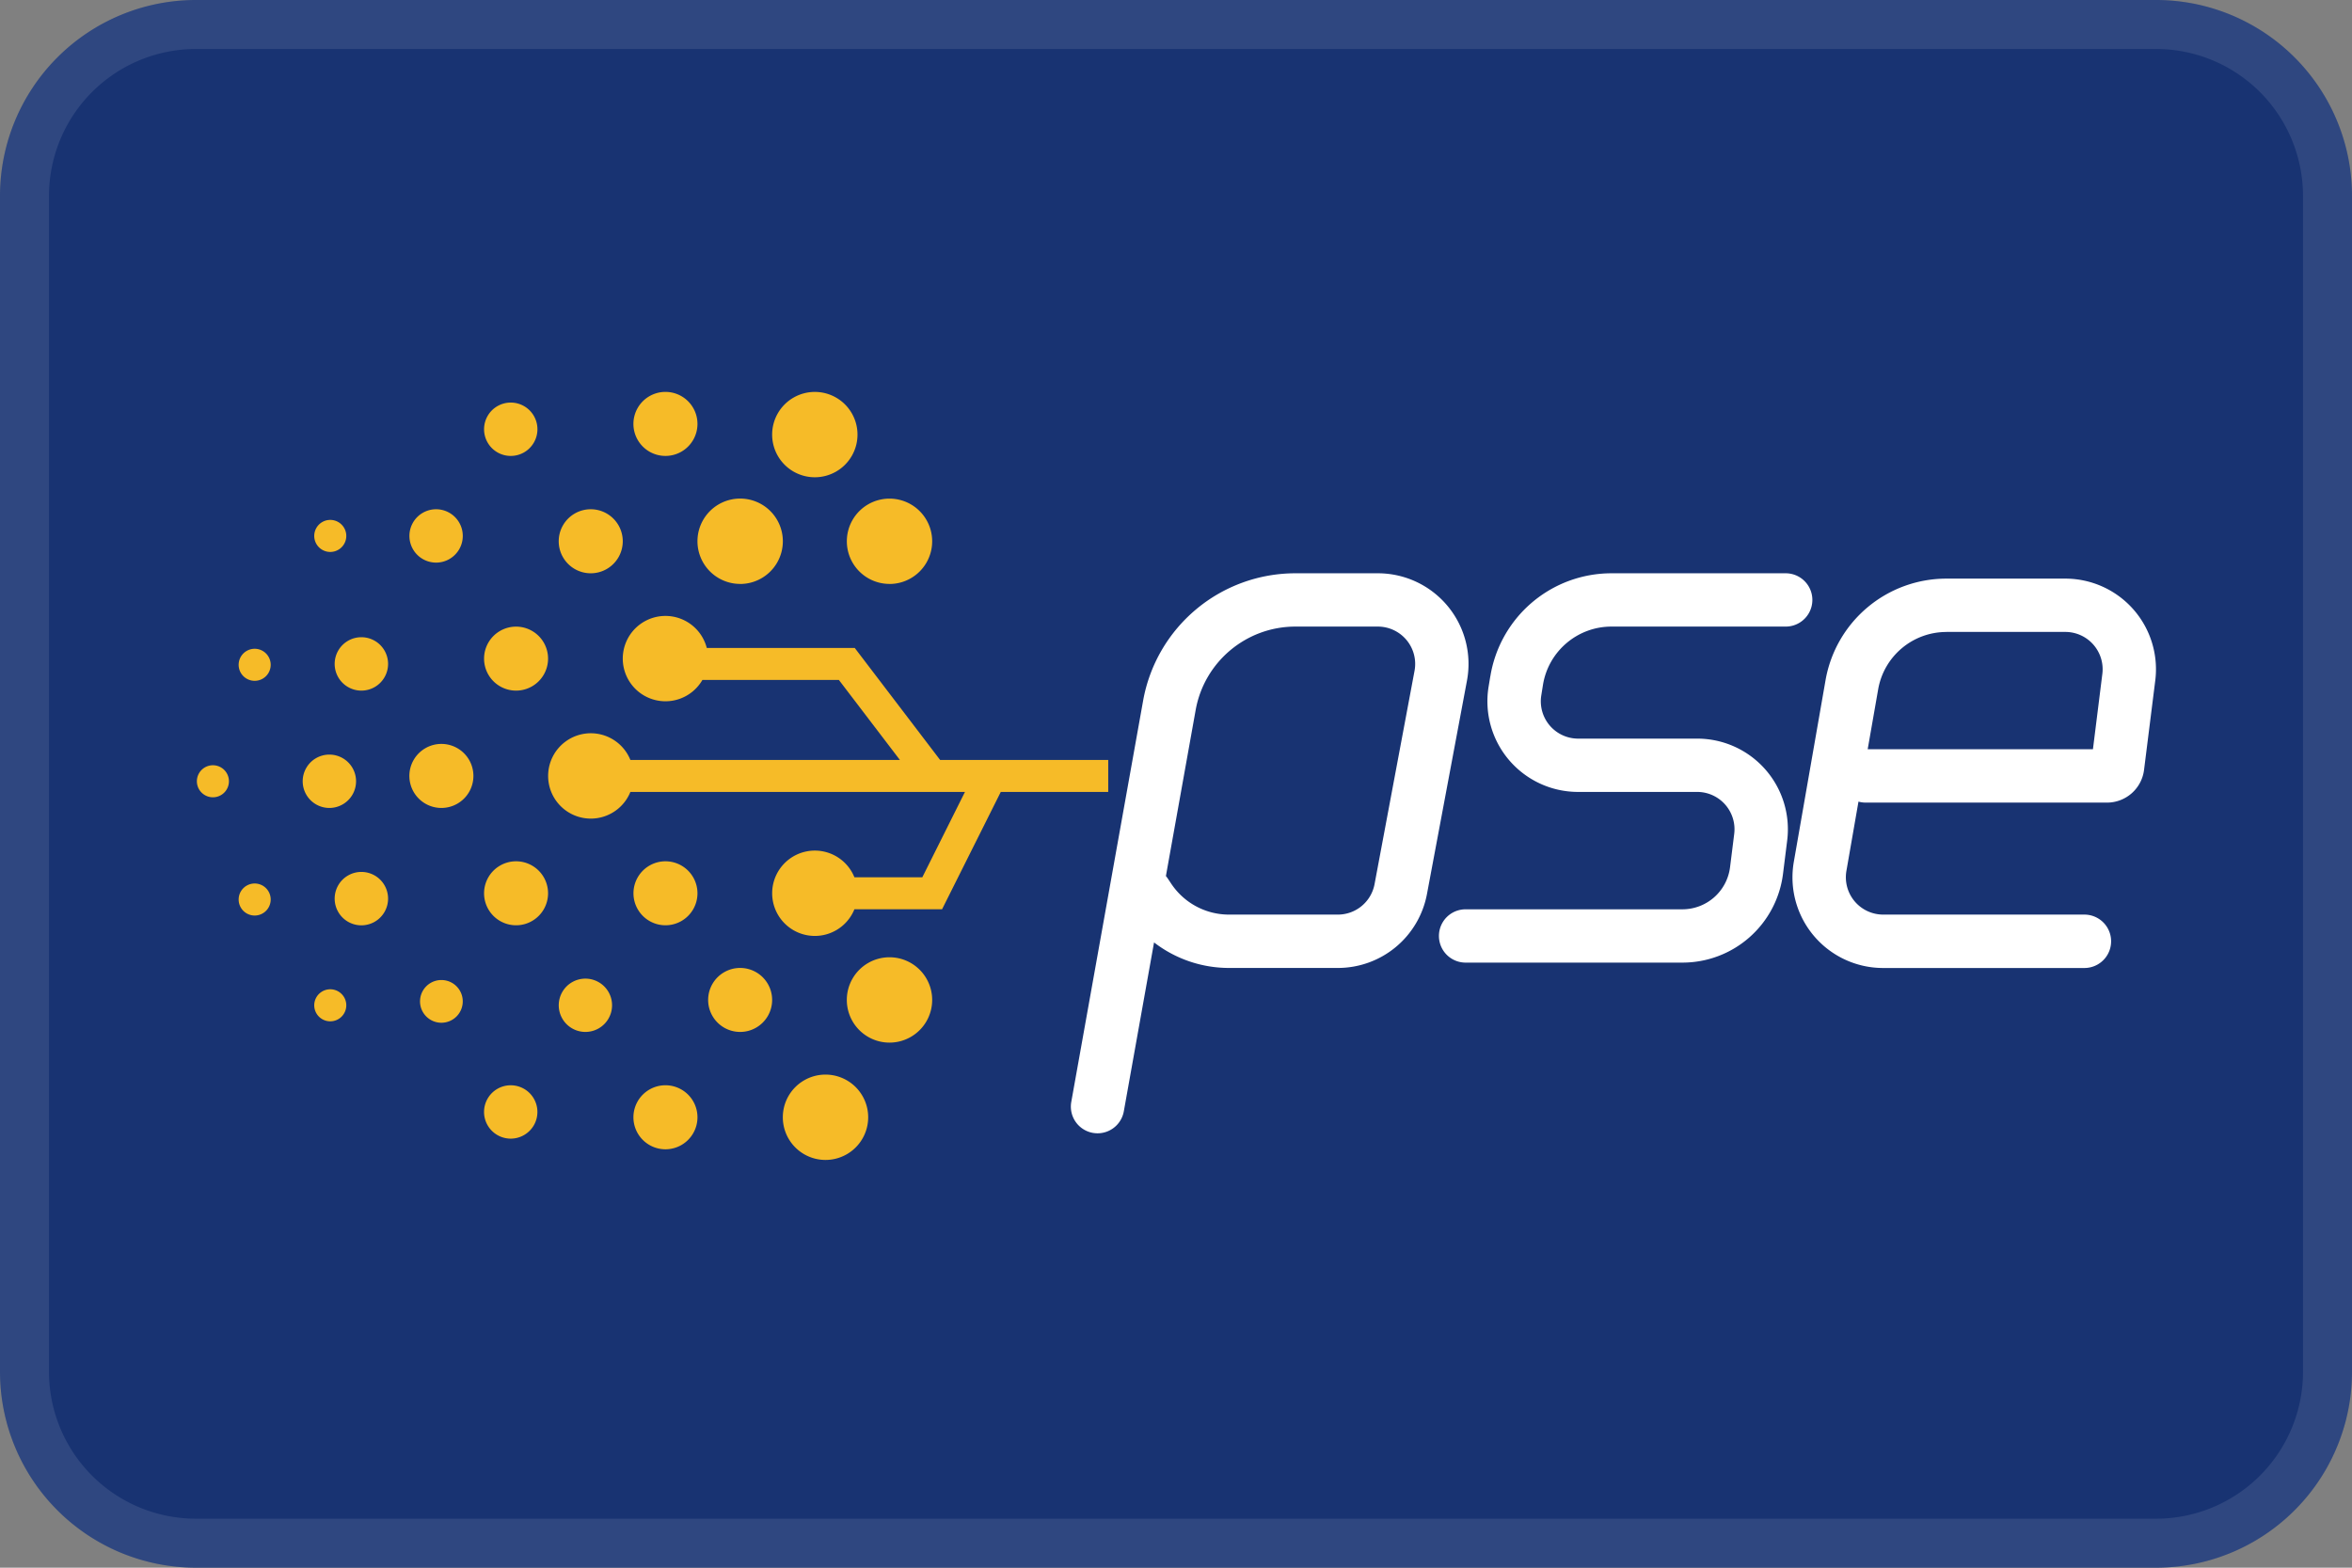 <svg width="48" height="32" fill="none" xmlns="http://www.w3.org/2000/svg"><rect width="100%" height="100%" fill="#808080" stroke="none"/><path d="M0 4a4 4 0 0 1 4-4h40a4 4 0 0 1 4 4v24a4 4 0 0 1-4 4H4a4 4 0 0 1-4-4V4z" fill="#183372"/><path fill-rule="evenodd" clip-rule="evenodd" d="M39.724 12.9c-.688 0-1.276.494-1.394 1.171l-.214 1.223h4.597l.192-1.538a.762.762 0 0 0-.756-.857h-2.425zm-1.795 3.463c.047.013.096.02.148.02H43a.762.762 0 0 0 .756-.667l.229-1.825a1.85 1.85 0 0 0-1.837-2.08h-2.425a2.504 2.504 0 0 0-2.467 2.073l-.647 3.705a1.85 1.85 0 0 0 1.823 2.17h4.107a.544.544 0 1 0 0-1.09h-4.107a.762.762 0 0 1-.75-.893l.246-1.413zM30.415 13.807a2.504 2.504 0 0 1 2.472-2.105h3.556a.544.544 0 0 1 0 1.088h-3.556c-.695 0-1.287.505-1.398 1.19l-.034.213a.762.762 0 0 0 .752.884h2.43a1.85 1.85 0 0 1 1.836 2.08l-.085.68a2.068 2.068 0 0 1-2.052 1.812H29.91a.544.544 0 0 1 0-1.088h4.425a.98.98 0 0 0 .972-.859l.085-.68a.762.762 0 0 0-.756-.857h-2.43a1.85 1.85 0 0 1-1.827-2.145l.035-.213zM26.437 12.79c-1.002 0-1.86.718-2.036 1.705l-.607 3.387a.533.533 0 0 1 .038.05l.071.107c.263.394.705.63 1.178.63h2.222a.762.762 0 0 0 .749-.621l.816-4.355a.762.762 0 0 0-.749-.903h-1.682zm-2.885 6.447c.432.333.968.521 1.529.521h2.222a1.85 1.85 0 0 0 1.819-1.51l.816-4.354a1.85 1.85 0 0 0-1.819-2.192h-1.682a3.157 3.157 0 0 0-3.108 2.6l-1.466 8.19a.544.544 0 0 0 1.072.193l.617-3.448z" fill="#fff"/><path d="M17.5 8.871a.87.87 0 1 1-1.742 0 .87.87 0 0 1 1.742 0zM18.153 11.92a.87.87 0 1 0 0-1.742.87.87 0 0 0 0 1.741zM14.424 13.226a.871.871 0 1 0-.089.653h2.785l1.245 1.633h-5.5a.871.871 0 1 0 0 .653h6.828l-.87 1.742h-1.386a.871.871 0 1 0 0 .653h1.789l1.198-2.395h2.193v-.653h-3.431l-1.742-2.286h-3.02zM15.105 11.92a.871.871 0 1 0 0-1.743.871.871 0 0 0 0 1.742zM18.153 21.282a.871.871 0 1 0 0-1.742.871.871 0 0 0 0 1.742zM17.718 22.806a.871.871 0 1 1-1.742 0 .871.871 0 0 1 1.742 0zM15.105 21.064a.653.653 0 1 0 0-1.306.653.653 0 0 0 0 1.306z" fill="#F6BB28"/><path d="M14.234 18.234a.653.653 0 1 1-1.306 0 .653.653 0 0 1 1.306 0zM9.008 16.492a.653.653 0 1 0 0-1.307.653.653 0 0 0 0 1.307zM11.185 13.444a.653.653 0 1 1-1.306 0 .653.653 0 0 1 1.306 0zM12.056 11.702a.653.653 0 1 0 0-1.307.653.653 0 0 0 0 1.307zM14.234 8.653a.653.653 0 1 1-1.307 0 .653.653 0 0 1 1.307 0zM10.532 18.887a.653.653 0 1 0 0-1.306.653.653 0 0 0 0 1.306zM14.234 22.806a.653.653 0 1 1-1.307 0 .653.653 0 0 1 1.307 0zM11.947 21.064a.544.544 0 1 0 0-1.088.544.544 0 0 0 0 1.088zM7.92 18.343a.544.544 0 1 1-1.09 0 .544.544 0 0 1 1.09 0zM6.722 16.492a.544.544 0 1 0 0-1.089.544.544 0 0 0 0 1.089zM7.92 13.552a.544.544 0 1 1-1.09 0 .544.544 0 0 1 1.09 0zM8.9 11.484a.544.544 0 1 0 0-1.089.544.544 0 0 0 0 1.089zM10.968 8.762a.544.544 0 1 1-1.089 0 .544.544 0 0 1 1.089 0zM10.423 23.242a.544.544 0 1 0 0-1.089.544.544 0 0 0 0 1.089zM9.443 20.411a.436.436 0 1 1-.87 0 .436.436 0 0 1 .87 0zM6.722 20.847a.327.327 0 1 0 0-.653.327.327 0 0 0 0 .653zM5.524 18.343a.327.327 0 1 1-.653 0 .327.327 0 0 1 .653 0zM4.327 16.274a.327.327 0 1 0 0-.653.327.327 0 0 0 0 .653zM5.524 13.552a.327.327 0 1 1-.653 0 .327.327 0 0 1 .653 0zM6.722 11.266a.327.327 0 1 0 0-.653.327.327 0 0 0 0 .653z" fill="#F6BB28"/><path fill-rule="evenodd" clip-rule="evenodd" d="M44 1H4a3 3 0 0 0-3 3v24a3 3 0 0 0 3 3h40a3 3 0 0 0 3-3V4a3 3 0 0 0-3-3zM4 0a4 4 0 0 0-4 4v24a4 4 0 0 0 4 4h40a4 4 0 0 0 4-4V4a4 4 0 0 0-4-4H4z" fill="#fff" fill-opacity=".1"/></svg>